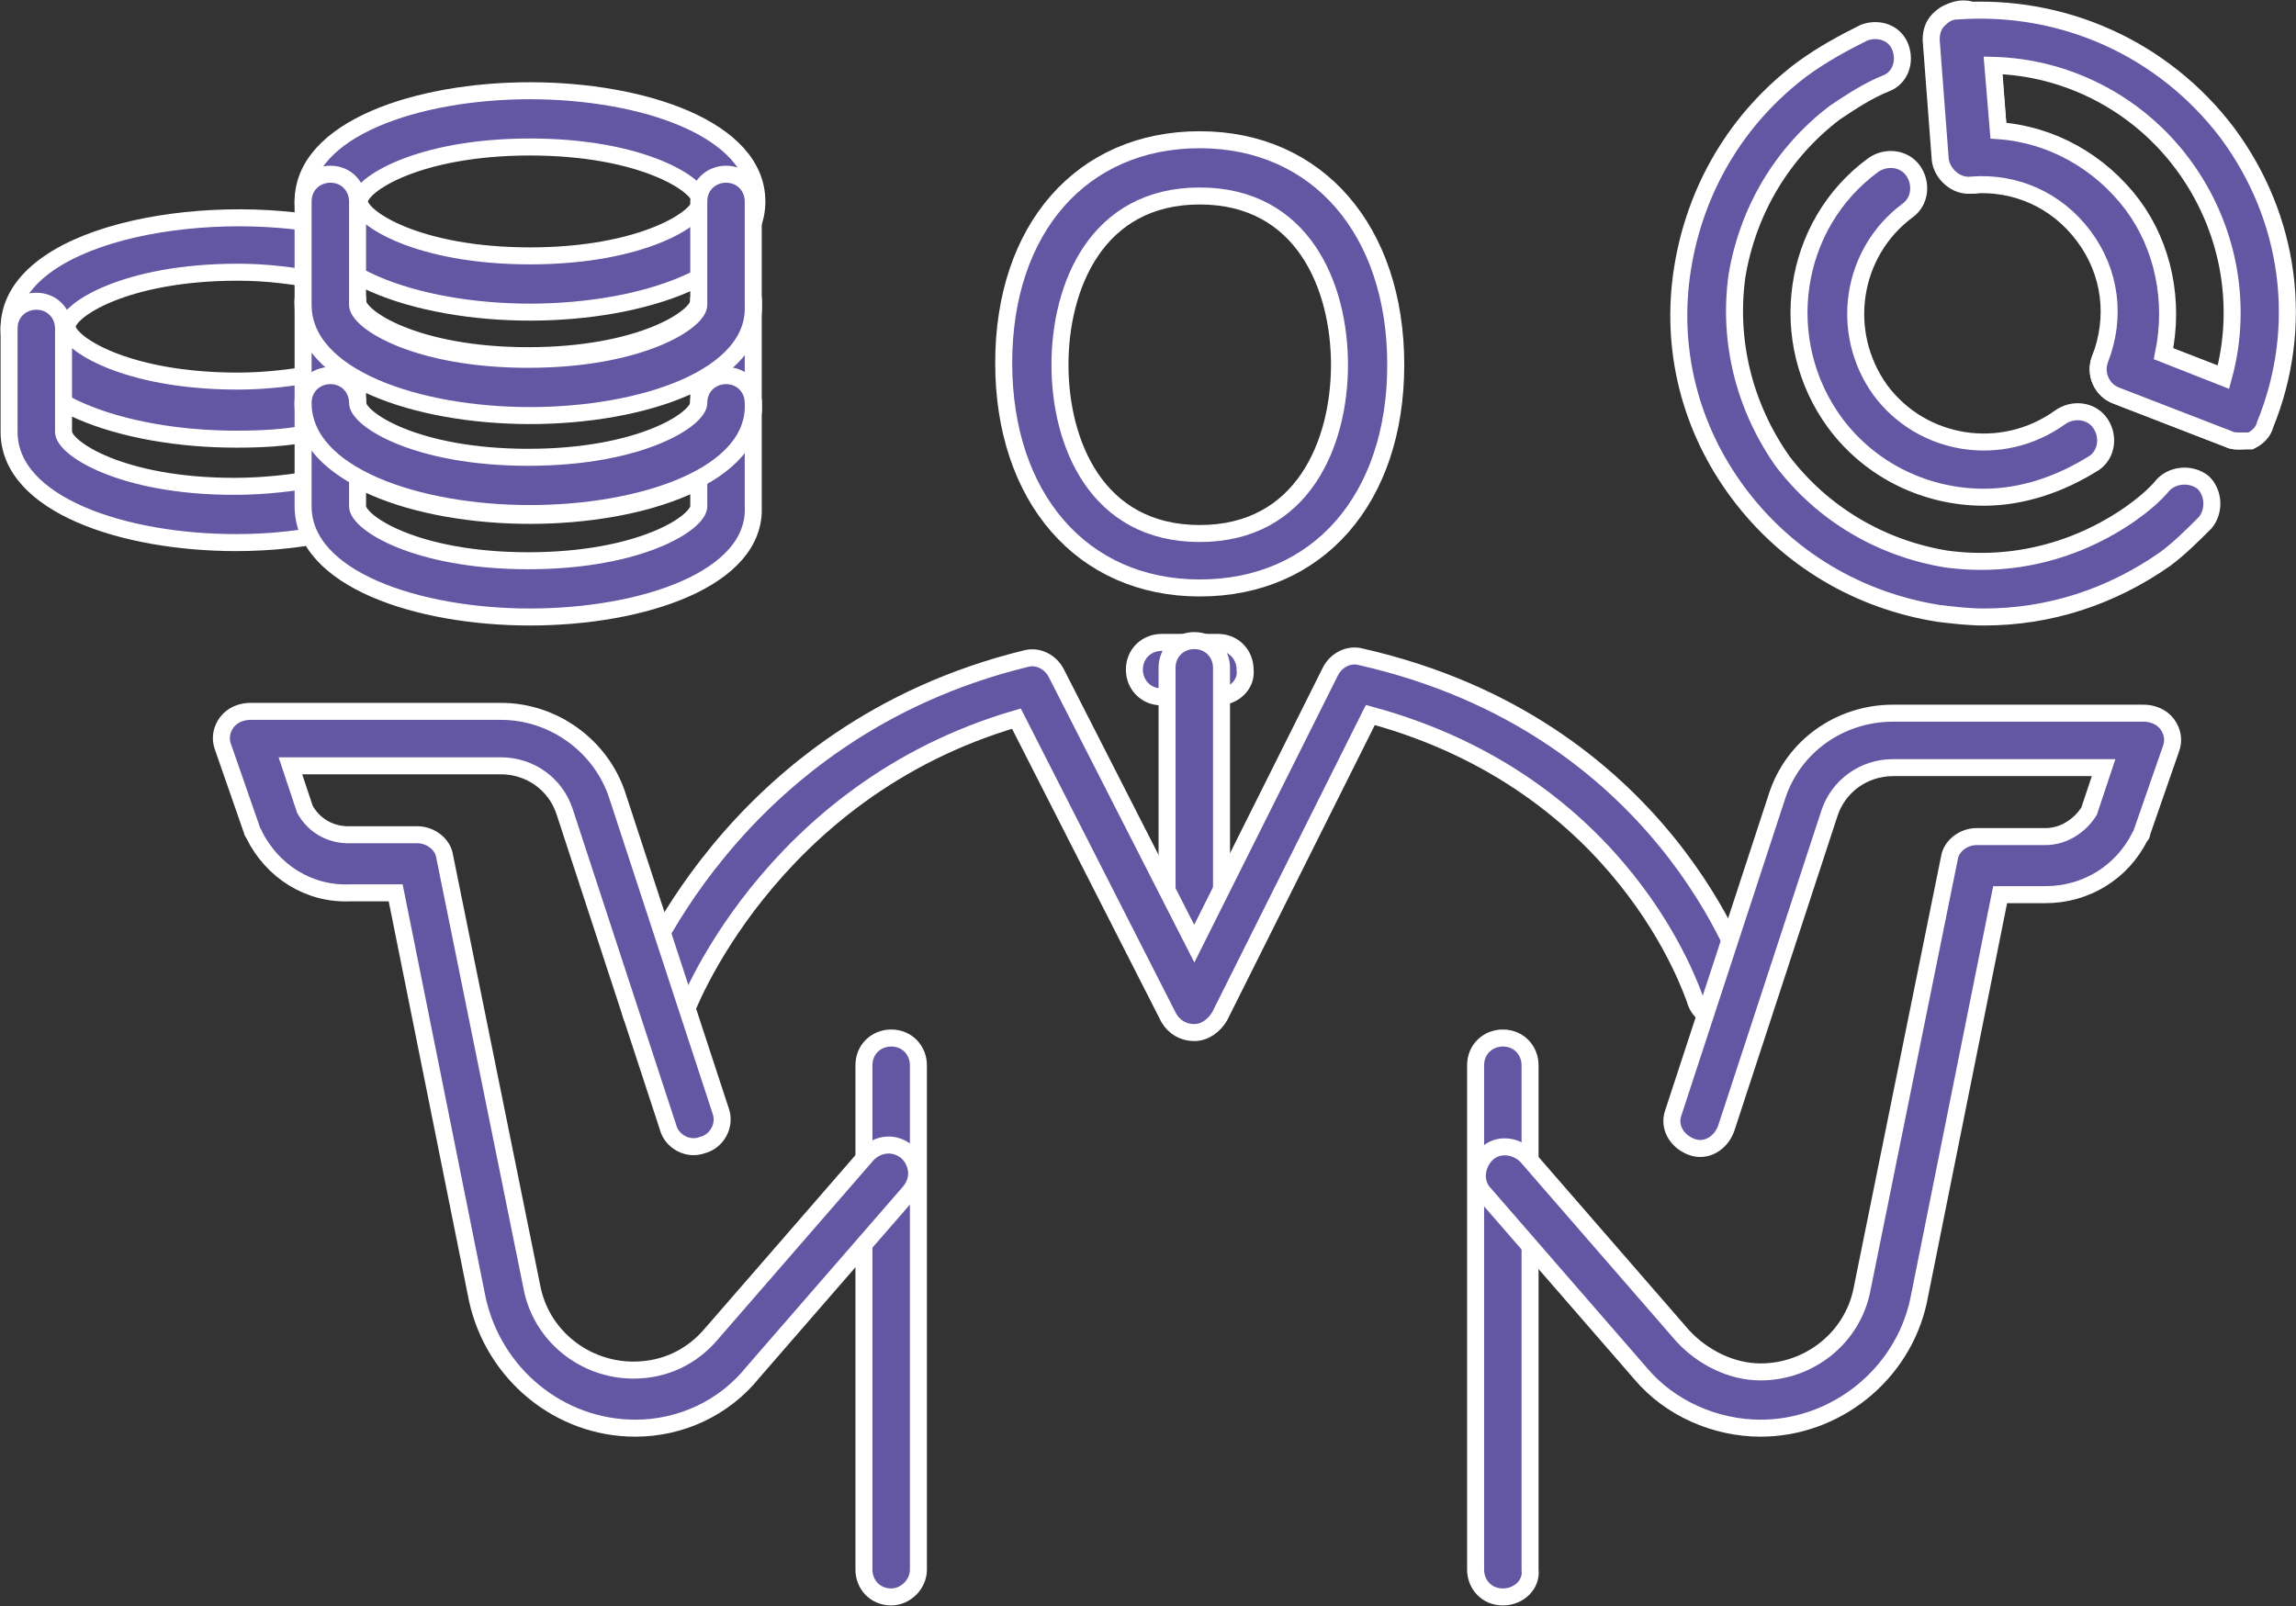 <?xml version="1.0" encoding="utf-8"?>
<!-- Generator: Adobe Illustrator 27.5.0, SVG Export Plug-In . SVG Version: 6.00 Build 0)  -->
<svg version="1.1" id="레이어_1" xmlns="http://www.w3.org/2000/svg" xmlns:xlink="http://www.w3.org/1999/xlink" x="0px"
	 y="0px" viewBox="0 0 126.5 88.5" style="enable-background:new 0 0 126.5 88.5;" xml:space="preserve">
<rect x="0" y="0" width="126.5" height="88.5" fill="#333333" stroke="none"/>
<style type="text/css">
	.st0{clip-path:url(#SVGID_00000183928164663089332230000014540673751899366564_);fill:#6356A3;}
	
		.st1{clip-path:url(#SVGID_00000183928164663089332230000014540673751899366564_);fill:none;stroke:#FFFFFF;stroke-width:0.937;stroke-miterlimit:10;}
</style>
<g>
	<g>
		<defs>
			<rect id="SVGID_1_" width="126.5" height="88.5"/>
		</defs>
		<clipPath id="SVGID_00000137827138864840776290000015267623934219404955_">
			<use xlink:href="#SVGID_1_"  style="overflow:visible;"/>
		</clipPath>
		<path style="clip-path:url(#SVGID_00000137827138864840776290000015267623934219404955_);fill:#6356A3;" d="M108.6,10.2
			c-0.8,0-1.5-0.6-1.5-1.4l-0.5-6.6c-0.1-0.9,0.6-1.6,1.4-1.7c0.9-0.1,1.6,0.6,1.7,1.4l0.5,6.6c0.1,0.9-0.6,1.6-1.4,1.7
			C108.7,10.2,108.6,10.2,108.6,10.2"/>
		
			<path style="clip-path:url(#SVGID_00000137827138864840776290000015267623934219404955_);fill:none;stroke:#FFFFFF;stroke-width:0.937;stroke-miterlimit:10;" d="
			M108.6,10.2c-0.8,0-1.5-0.6-1.5-1.4l-0.5-6.6c-0.1-0.9,0.6-1.6,1.4-1.7c0.9-0.1,1.6,0.6,1.7,1.4l0.5,6.6c0.1,0.9-0.6,1.6-1.4,1.7
			C108.7,10.2,108.6,10.2,108.6,10.2z"/>
		<path style="clip-path:url(#SVGID_00000137827138864840776290000015267623934219404955_);fill:#6356A3;" d="M109.3,27.4
			c-3.1,0-6.2-1.4-8.2-4.1c-3.3-4.5-2.4-10.9,2.1-14.2c0.7-0.5,1.7-0.4,2.2,0.3c0.5,0.7,0.4,1.7-0.3,2.2c-3.1,2.3-3.8,6.7-1.5,9.9
			c2.3,3.1,6.7,3.8,9.9,1.5c0.7-0.5,1.7-0.4,2.2,0.3c0.5,0.7,0.4,1.7-0.3,2.2C113.5,26.7,111.4,27.4,109.3,27.4"/>
		
			<path style="clip-path:url(#SVGID_00000137827138864840776290000015267623934219404955_);fill:none;stroke:#FFFFFF;stroke-width:0.937;stroke-miterlimit:10;" d="
			M109.3,27.4c-3.1,0-6.2-1.4-8.2-4.1c-3.3-4.5-2.4-10.9,2.1-14.2c0.7-0.5,1.7-0.4,2.2,0.3c0.5,0.7,0.4,1.7-0.3,2.2
			c-3.1,2.3-3.8,6.7-1.5,9.9c2.3,3.1,6.7,3.8,9.9,1.5c0.7-0.5,1.7-0.4,2.2,0.3c0.5,0.7,0.4,1.7-0.3,2.2
			C113.5,26.7,111.4,27.4,109.3,27.4z"/>
		<path style="clip-path:url(#SVGID_00000137827138864840776290000015267623934219404955_);fill:#6356A3;" d="M123.4,24.3
			c-0.2,0-0.4,0-0.6-0.1l-6.2-2.4c-0.8-0.3-1.2-1.2-0.9-2c0.3-0.8,1.2-1.2,2-0.9l6.2,2.4c0.8,0.3,1.2,1.2,0.9,2
			C124.6,24,124.1,24.3,123.4,24.3"/>
		
			<path style="clip-path:url(#SVGID_00000137827138864840776290000015267623934219404955_);fill:none;stroke:#FFFFFF;stroke-width:0.937;stroke-miterlimit:10;" d="
			M123.4,24.3c-0.2,0-0.4,0-0.6-0.1l-6.2-2.4c-0.8-0.3-1.2-1.2-0.9-2c0.3-0.8,1.2-1.2,2-0.9l6.2,2.4c0.8,0.3,1.2,1.2,0.9,2
			C124.6,24,124.1,24.3,123.4,24.3z"/>
		<path style="clip-path:url(#SVGID_00000137827138864840776290000015267623934219404955_);fill:#6356A3;" d="M109.3,34
			c-0.8,0-1.7-0.1-2.5-0.2c-4.4-0.7-8.3-3-11-6.6c-2.7-3.6-3.8-8-3.1-12.4c0.7-4.4,3-8.3,6.6-11c1.1-0.8,2.2-1.4,3.4-2
			c0.8-0.3,1.7,0,2,0.8c0.3,0.8,0,1.7-0.8,2c-1,0.4-1.9,1-2.8,1.6c-2.9,2.2-4.8,5.4-5.4,9c-0.5,3.6,0.4,7.2,2.5,10.2
			c2.2,2.9,5.4,4.8,9,5.4c3.6,0.5,7.2-0.4,10.2-2.5c0.7-0.5,1.3-1,1.8-1.6c0.6-0.6,1.6-0.6,2.2-0.1c0.6,0.6,0.6,1.6,0.1,2.2
			c-0.7,0.7-1.4,1.4-2.2,2C116.3,32.9,112.9,34,109.3,34"/>
		
			<path style="clip-path:url(#SVGID_00000137827138864840776290000015267623934219404955_);fill:none;stroke:#FFFFFF;stroke-width:0.937;stroke-miterlimit:10;" d="
			M109.3,34c-0.8,0-1.7-0.1-2.5-0.2c-4.4-0.7-8.3-3-11-6.6c-2.7-3.6-3.8-8-3.1-12.4c0.7-4.4,3-8.3,6.6-11c1.1-0.8,2.2-1.4,3.4-2
			c0.8-0.3,1.7,0,2,0.8c0.3,0.8,0,1.7-0.8,2c-1,0.4-1.9,1-2.8,1.6c-2.9,2.2-4.8,5.4-5.4,9c-0.5,3.6,0.4,7.2,2.5,10.2
			c2.2,2.9,5.4,4.8,9,5.4c3.6,0.5,7.2-0.4,10.2-2.5c0.7-0.5,1.3-1,1.8-1.6c0.6-0.6,1.6-0.6,2.2-0.1c0.6,0.6,0.6,1.6,0.1,2.2
			c-0.7,0.7-1.4,1.4-2.2,2C116.3,32.9,112.9,34,109.3,34z"/>
		<path style="clip-path:url(#SVGID_00000137827138864840776290000015267623934219404955_);fill:#6356A3;" d="M119.2,19.5l3.3,1.3
			c1.1-4,0.3-8.3-2.2-11.7c-2.5-3.4-6.4-5.4-10.5-5.5l0.3,3.6c2.9,0.2,5.6,1.7,7.4,4.1v0C119.2,13.6,119.8,16.6,119.2,19.5
			 M123.4,24.3c-0.2,0-0.4,0-0.6-0.1l-6.2-2.4c-0.8-0.3-1.2-1.2-0.9-2c0.9-2.3,0.6-4.8-0.9-6.8c-1.5-2-3.8-3-6.2-2.8
			c-0.8,0.1-1.6-0.6-1.7-1.4l-0.5-6.6c0-0.4,0.1-0.8,0.4-1.1c0.3-0.3,0.6-0.5,1.1-0.5c5.8-0.4,11.3,2.1,14.8,6.7
			c3.5,4.7,4.3,10.7,2.1,16.1c-0.1,0.4-0.4,0.7-0.8,0.9C123.9,24.3,123.6,24.3,123.4,24.3"/>
		
			<path style="clip-path:url(#SVGID_00000137827138864840776290000015267623934219404955_);fill:none;stroke:#FFFFFF;stroke-width:0.937;stroke-miterlimit:10;" d="
			M119.2,19.5l3.3,1.3c1.1-4,0.3-8.3-2.2-11.7c-2.5-3.4-6.4-5.4-10.5-5.5l0.3,3.6c2.9,0.2,5.6,1.7,7.4,4.1v0
			C119.2,13.6,119.8,16.6,119.2,19.5z M123.4,24.3c-0.2,0-0.4,0-0.6-0.1l-6.2-2.4c-0.8-0.3-1.2-1.2-0.9-2c0.9-2.3,0.6-4.8-0.9-6.8
			c-1.5-2-3.8-3-6.2-2.8c-0.8,0.1-1.6-0.6-1.7-1.4l-0.5-6.6c0-0.4,0.1-0.8,0.4-1.1c0.3-0.3,0.6-0.5,1.1-0.5
			c5.8-0.4,11.3,2.1,14.8,6.7c3.5,4.7,4.3,10.7,2.1,16.1c-0.1,0.4-0.4,0.7-0.8,0.9C123.9,24.3,123.6,24.3,123.4,24.3z"/>
		<path style="clip-path:url(#SVGID_00000137827138864840776290000015267623934219404955_);fill:#6356A3;" d="M67.1,38.4h-3.1
			c-0.9,0-1.5-0.7-1.5-1.5c0-0.9,0.7-1.5,1.5-1.5h3.1c0.9,0,1.5,0.7,1.5,1.5C68.7,37.7,68,38.4,67.1,38.4"/>
		
			<path style="clip-path:url(#SVGID_00000137827138864840776290000015267623934219404955_);fill:none;stroke:#FFFFFF;stroke-width:0.937;stroke-miterlimit:10;" d="
			M67.1,38.4h-3.1c-0.9,0-1.5-0.7-1.5-1.5c0-0.9,0.7-1.5,1.5-1.5h3.1c0.9,0,1.5,0.7,1.5,1.5C68.7,37.7,68,38.4,67.1,38.4z"/>
		<path style="clip-path:url(#SVGID_00000137827138864840776290000015267623934219404955_);fill:#6356A3;" d="M65.8,56.8
			c-0.9,0-1.5-0.7-1.5-1.5V36.8c0-0.9,0.7-1.5,1.5-1.5c0.9,0,1.5,0.7,1.5,1.5v18.4C67.4,56.1,66.7,56.8,65.8,56.8"/>
		
			<path style="clip-path:url(#SVGID_00000137827138864840776290000015267623934219404955_);fill:none;stroke:#FFFFFF;stroke-width:0.937;stroke-miterlimit:10;" d="
			M65.8,56.8c-0.9,0-1.5-0.7-1.5-1.5V36.8c0-0.9,0.7-1.5,1.5-1.5c0.9,0,1.5,0.7,1.5,1.5v18.4C67.4,56.1,66.7,56.8,65.8,56.8z"/>
		<path style="clip-path:url(#SVGID_00000137827138864840776290000015267623934219404955_);fill:#6356A3;" d="M66.1,10.8
			c-5.7,0-7.7,5-7.7,9.3s2,9.3,7.7,9.3c5.7,0,7.7-5,7.7-9.3S71.8,10.8,66.1,10.8 M66.1,32.4c-6.5,0-10.8-5-10.8-12.4
			S59.6,7.7,66.1,7.7c6.5,0,10.8,5,10.8,12.4S72.6,32.4,66.1,32.4"/>
		
			<path style="clip-path:url(#SVGID_00000137827138864840776290000015267623934219404955_);fill:none;stroke:#FFFFFF;stroke-width:0.937;stroke-miterlimit:10;" d="
			M66.1,10.8c-5.7,0-7.7,5-7.7,9.3s2,9.3,7.7,9.3c5.7,0,7.7-5,7.7-9.3S71.8,10.8,66.1,10.8z M66.1,32.4c-6.5,0-10.8-5-10.8-12.4
			S59.6,7.7,66.1,7.7c6.5,0,10.8,5,10.8,12.4S72.6,32.4,66.1,32.4z"/>
		<path style="clip-path:url(#SVGID_00000137827138864840776290000015267623934219404955_);fill:#6356A3;" d="M49.1,88
			c-0.9,0-1.5-0.7-1.5-1.5V58.7c0-0.9,0.7-1.5,1.5-1.5c0.9,0,1.5,0.7,1.5,1.5v27.8C50.6,87.3,49.9,88,49.1,88"/>
		
			<path style="clip-path:url(#SVGID_00000137827138864840776290000015267623934219404955_);fill:none;stroke:#FFFFFF;stroke-width:0.937;stroke-miterlimit:10;" d="
			M49.1,88c-0.9,0-1.5-0.7-1.5-1.5V58.7c0-0.9,0.7-1.5,1.5-1.5c0.9,0,1.5,0.7,1.5,1.5v27.8C50.6,87.3,49.9,88,49.1,88z"/>
		<path style="clip-path:url(#SVGID_00000137827138864840776290000015267623934219404955_);fill:#6356A3;" d="M36.2,57
			c-0.2,0-0.4,0-0.5-0.1c-0.8-0.3-1.2-1.2-0.9-2c0.2-0.6,5.4-14.6,21.7-18.6c0.7-0.2,1.4,0.2,1.7,0.8l7.6,14.9l7.5-15
			c0.3-0.6,1-1,1.7-0.8C91.7,40,96.1,53.6,96.3,54.2c0.3,0.8-0.2,1.7-1,1.9c-0.8,0.3-1.7-0.2-1.9-1c-0.2-0.5-3.9-11.9-17.9-15.7
			l-8.3,16.6c-0.3,0.5-0.8,0.9-1.4,0.9h0c-0.6,0-1.1-0.3-1.4-0.8L56,39.6c-13.7,4-18.3,16.2-18.3,16.4C37.4,56.6,36.9,57,36.2,57"/>
		
			<path style="clip-path:url(#SVGID_00000137827138864840776290000015267623934219404955_);fill:none;stroke:#FFFFFF;stroke-width:0.937;stroke-miterlimit:10;" d="
			M36.2,57c-0.2,0-0.4,0-0.5-0.1c-0.8-0.3-1.2-1.2-0.9-2c0.2-0.6,5.4-14.6,21.7-18.6c0.7-0.2,1.4,0.2,1.7,0.8l7.6,14.9l7.5-15
			c0.3-0.6,1-1,1.7-0.8C91.7,40,96.1,53.6,96.3,54.2c0.3,0.8-0.2,1.7-1,1.9c-0.8,0.3-1.7-0.2-1.9-1c-0.2-0.5-3.9-11.9-17.9-15.7
			l-8.3,16.6c-0.3,0.5-0.8,0.9-1.4,0.9h0c-0.6,0-1.1-0.3-1.4-0.8L56,39.6c-13.7,4-18.3,16.2-18.3,16.4C37.4,56.6,36.9,57,36.2,57z"
			/>
		<path style="clip-path:url(#SVGID_00000137827138864840776290000015267623934219404955_);fill:#6356A3;" d="M82.8,88
			c-0.9,0-1.5-0.7-1.5-1.5V58.7c0-0.9,0.7-1.5,1.5-1.5c0.9,0,1.5,0.7,1.5,1.5v27.8C84.4,87.3,83.7,88,82.8,88"/>
		
			<path style="clip-path:url(#SVGID_00000137827138864840776290000015267623934219404955_);fill:none;stroke:#FFFFFF;stroke-width:0.937;stroke-miterlimit:10;" d="
			M82.8,88c-0.9,0-1.5-0.7-1.5-1.5V58.7c0-0.9,0.7-1.5,1.5-1.5c0.9,0,1.5,0.7,1.5,1.5v27.8C84.4,87.3,83.7,88,82.8,88z"/>
		<path style="clip-path:url(#SVGID_00000137827138864840776290000015267623934219404955_);fill:#6356A3;" d="M97,78.7
			c-2.5,0-5-1.1-6.6-3l-8.6-9.9c-0.6-0.6-0.5-1.6,0.1-2.2c0.6-0.6,1.6-0.5,2.2,0.1l8.6,9.9c1.1,1.2,2.7,2,4.3,2
			c2.7,0,5.1-1.9,5.6-4.6l4.8-23.7c0.1-0.7,0.8-1.2,1.5-1.2h3.8c1,0,1.9-0.6,2.4-1.4l0.8-2.4h-11.6c-1.6,0-3,1-3.5,2.5l-5.7,17.4
			c-0.3,0.8-1.1,1.3-1.9,1c-0.8-0.3-1.3-1.1-1-1.9l5.7-17.4c0.9-2.8,3.5-4.6,6.4-4.6h13.8c0.5,0,1,0.2,1.3,0.6
			c0.3,0.4,0.4,0.9,0.2,1.4l-1.6,4.6c0,0.1,0,0.1-0.1,0.2c-1,2-3,3.2-5.2,3.2h-2.5l-4.5,22.4C104.8,75.8,101.1,78.7,97,78.7"/>
		
			<path style="clip-path:url(#SVGID_00000137827138864840776290000015267623934219404955_);fill:none;stroke:#FFFFFF;stroke-width:0.937;stroke-miterlimit:10;" d="
			M97,78.7c-2.5,0-5-1.1-6.6-3l-8.6-9.9c-0.6-0.6-0.5-1.6,0.1-2.2c0.6-0.6,1.6-0.5,2.2,0.1l8.6,9.9c1.1,1.2,2.7,2,4.3,2
			c2.7,0,5.1-1.9,5.6-4.6l4.8-23.7c0.1-0.7,0.8-1.2,1.5-1.2h3.8c1,0,1.9-0.6,2.4-1.4l0.8-2.4h-11.6c-1.6,0-3,1-3.5,2.5l-5.7,17.4
			c-0.3,0.8-1.1,1.3-1.9,1c-0.8-0.3-1.3-1.1-1-1.9l5.7-17.4c0.9-2.8,3.5-4.6,6.4-4.6h13.8c0.5,0,1,0.2,1.3,0.6
			c0.3,0.4,0.4,0.9,0.2,1.4l-1.6,4.6c0,0.1,0,0.1-0.1,0.2c-1,2-3,3.2-5.2,3.2h-2.5l-4.5,22.4C104.8,75.8,101.1,78.7,97,78.7z"/>
		<path style="clip-path:url(#SVGID_00000137827138864840776290000015267623934219404955_);fill:#6356A3;" d="M35,78.7
			c-4.2,0-7.8-3-8.7-7.1l-4.5-22.4h-2.5C17,49.3,15,48,14,46c0-0.1-0.1-0.1-0.1-0.2l-1.6-4.6c-0.2-0.5-0.1-1,0.2-1.4
			c0.3-0.4,0.8-0.6,1.3-0.6h13.8c2.9,0,5.5,1.9,6.4,4.6l5.7,17.4c0.3,0.8-0.2,1.7-1,1.9c-0.8,0.3-1.7-0.2-1.9-1l-5.7-17.4
			c-0.5-1.5-1.9-2.5-3.5-2.5H16l0.8,2.4c0.5,0.9,1.4,1.4,2.4,1.4h3.8c0.7,0,1.4,0.5,1.5,1.2l4.8,23.7c0.5,2.7,2.9,4.6,5.6,4.6
			c1.7,0,3.2-0.7,4.3-2l8.6-9.9c0.6-0.6,1.5-0.7,2.2-0.1c0.6,0.6,0.7,1.5,0.1,2.2l-8.6,9.9C39.9,77.6,37.5,78.7,35,78.7"/>
		
			<path style="clip-path:url(#SVGID_00000137827138864840776290000015267623934219404955_);fill:none;stroke:#FFFFFF;stroke-width:0.937;stroke-miterlimit:10;" d="
			M35,78.7c-4.2,0-7.8-3-8.7-7.1l-4.5-22.4h-2.5C17,49.3,15,48,14,46c0-0.1-0.1-0.1-0.1-0.2l-1.6-4.6c-0.2-0.5-0.1-1,0.2-1.4
			c0.3-0.4,0.8-0.6,1.3-0.6h13.8c2.9,0,5.5,1.9,6.4,4.6l5.7,17.4c0.3,0.8-0.2,1.7-1,1.9c-0.8,0.3-1.7-0.2-1.9-1l-5.7-17.4
			c-0.5-1.5-1.9-2.5-3.5-2.5H16l0.8,2.4c0.5,0.9,1.4,1.4,2.4,1.4h3.8c0.7,0,1.4,0.5,1.5,1.2l4.8,23.7c0.5,2.7,2.9,4.6,5.6,4.6
			c1.7,0,3.2-0.7,4.3-2l8.6-9.9c0.6-0.6,1.5-0.7,2.2-0.1c0.6,0.6,0.7,1.5,0.1,2.2l-8.6,9.9C39.9,77.6,37.5,78.7,35,78.7z"/>
		<path style="clip-path:url(#SVGID_00000137827138864840776290000015267623934219404955_);fill:#6356A3;" d="M13,24.2
			c-6.2,0-12.5-2.1-12.5-6.1c0-5.2,10.6-7.1,17.8-5.6c0.8,0.2,1.4,1,1.2,1.8c-0.2,0.8-1,1.4-1.8,1.2c-1.4-0.3-3-0.5-4.6-0.5
			c-6.2,0-9.4,2.1-9.4,3c0,0.9,3.2,3,9.4,3c1.6,0,3.2-0.2,4.7-0.5c0.8-0.2,1.7,0.4,1.8,1.2c0.2,0.8-0.4,1.7-1.2,1.8
			C16.6,24.1,14.8,24.2,13,24.2"/>
		
			<path style="clip-path:url(#SVGID_00000137827138864840776290000015267623934219404955_);fill:none;stroke:#FFFFFF;stroke-width:0.937;stroke-miterlimit:10;" d="
			M13,24.2c-6.2,0-12.5-2.1-12.5-6.1c0-5.2,10.6-7.1,17.8-5.6c0.8,0.2,1.4,1,1.2,1.8c-0.2,0.8-1,1.4-1.8,1.2c-1.4-0.3-3-0.5-4.6-0.5
			c-6.2,0-9.4,2.1-9.4,3c0,0.9,3.2,3,9.4,3c1.6,0,3.2-0.2,4.7-0.5c0.8-0.2,1.7,0.4,1.8,1.2c0.2,0.8-0.4,1.7-1.2,1.8
			C16.6,24.1,14.8,24.2,13,24.2z"/>
		<path style="clip-path:url(#SVGID_00000137827138864840776290000015267623934219404955_);fill:#6356A3;" d="M13,29.9
			c-6.2,0-12.5-2.1-12.5-6.1v-5.7c0-0.9,0.7-1.5,1.5-1.5c0.9,0,1.5,0.7,1.5,1.5v5.7c0,0.9,3.2,3,9.4,3c1.7,0,3.4-0.2,4.9-0.5
			c0.8-0.2,1.7,0.3,1.8,1.2c0.2,0.8-0.3,1.7-1.2,1.8C16.8,29.7,14.9,29.9,13,29.9"/>
		
			<path style="clip-path:url(#SVGID_00000137827138864840776290000015267623934219404955_);fill:none;stroke:#FFFFFF;stroke-width:0.937;stroke-miterlimit:10;" d="
			M13,29.9c-6.2,0-12.5-2.1-12.5-6.1v-5.7c0-0.9,0.7-1.5,1.5-1.5c0.9,0,1.5,0.7,1.5,1.5v5.7c0,0.9,3.2,3,9.4,3
			c1.7,0,3.4-0.2,4.9-0.5c0.8-0.2,1.7,0.3,1.8,1.2c0.2,0.8-0.3,1.7-1.2,1.8C16.8,29.7,14.9,29.9,13,29.9z"/>
		<path style="clip-path:url(#SVGID_00000137827138864840776290000015267623934219404955_);fill:#6356A3;" d="M29.2,22.7
			c-6.2,0-12.5-2.1-12.5-6.1c0-0.9,0.7-1.5,1.5-1.5c0.9,0,1.5,0.7,1.5,1.5c0,0.9,3.2,3,9.4,3s9.4-2.1,9.4-3c0-0.9,0.7-1.5,1.5-1.5
			c0.9,0,1.5,0.7,1.5,1.5C41.7,20.6,35.4,22.7,29.2,22.7"/>
		
			<path style="clip-path:url(#SVGID_00000137827138864840776290000015267623934219404955_);fill:none;stroke:#FFFFFF;stroke-width:0.937;stroke-miterlimit:10;" d="
			M29.2,22.7c-6.2,0-12.5-2.1-12.5-6.1c0-0.9,0.7-1.5,1.5-1.5c0.9,0,1.5,0.7,1.5,1.5c0,0.9,3.2,3,9.4,3s9.4-2.1,9.4-3
			c0-0.9,0.7-1.5,1.5-1.5c0.9,0,1.5,0.7,1.5,1.5C41.7,20.6,35.4,22.7,29.2,22.7z"/>
		<path style="clip-path:url(#SVGID_00000137827138864840776290000015267623934219404955_);fill:#6356A3;" d="M29.2,28.4
			c-6.2,0-12.5-2.1-12.5-6.1v-5.7c0-0.9,0.7-1.5,1.5-1.5c0.9,0,1.5,0.7,1.5,1.5v5.7c0,0.9,3.2,3,9.4,3s9.4-2.1,9.4-3v-5.7
			c0-0.9,0.7-1.5,1.5-1.5c0.9,0,1.5,0.7,1.5,1.5v5.7C41.7,26.3,35.4,28.4,29.2,28.4"/>
		
			<path style="clip-path:url(#SVGID_00000137827138864840776290000015267623934219404955_);fill:none;stroke:#FFFFFF;stroke-width:0.937;stroke-miterlimit:10;" d="
			M29.2,28.4c-6.2,0-12.5-2.1-12.5-6.1v-5.7c0-0.9,0.7-1.5,1.5-1.5c0.9,0,1.5,0.7,1.5,1.5v5.7c0,0.9,3.2,3,9.4,3s9.4-2.1,9.4-3v-5.7
			c0-0.9,0.7-1.5,1.5-1.5c0.9,0,1.5,0.7,1.5,1.5v5.7C41.7,26.3,35.4,28.4,29.2,28.4z"/>
		<path style="clip-path:url(#SVGID_00000137827138864840776290000015267623934219404955_);fill:#6356A3;" d="M29.2,8.1
			c-6.2,0-9.4,2.1-9.4,3c0,0.9,3.2,3,9.4,3s9.4-2.1,9.4-3C38.6,10.2,35.4,8.1,29.2,8.1 M29.2,17.2c-6.2,0-12.5-2.1-12.5-6.1
			c0-4,6.3-6.1,12.5-6.1s12.5,2.1,12.5,6.1C41.7,15.1,35.4,17.2,29.2,17.2"/>
		
			<path style="clip-path:url(#SVGID_00000137827138864840776290000015267623934219404955_);fill:none;stroke:#FFFFFF;stroke-width:0.937;stroke-miterlimit:10;" d="
			M29.2,8.1c-6.2,0-9.4,2.1-9.4,3c0,0.9,3.2,3,9.4,3s9.4-2.1,9.4-3C38.6,10.2,35.4,8.1,29.2,8.1z M29.2,17.2
			c-6.2,0-12.5-2.1-12.5-6.1c0-4,6.3-6.1,12.5-6.1s12.5,2.1,12.5,6.1C41.7,15.1,35.4,17.2,29.2,17.2z"/>
		<path style="clip-path:url(#SVGID_00000137827138864840776290000015267623934219404955_);fill:#6356A3;" d="M29.2,22.9
			c-6.2,0-12.5-2.1-12.5-6.1v-5.7c0-0.9,0.7-1.5,1.5-1.5c0.9,0,1.5,0.7,1.5,1.5v5.7c0,0.9,3.2,3,9.4,3s9.4-2.1,9.4-3v-5.7
			c0-0.9,0.7-1.5,1.5-1.5c0.9,0,1.5,0.7,1.5,1.5v5.7C41.7,20.8,35.4,22.9,29.2,22.9"/>
		
			<path style="clip-path:url(#SVGID_00000137827138864840776290000015267623934219404955_);fill:none;stroke:#FFFFFF;stroke-width:0.937;stroke-miterlimit:10;" d="
			M29.2,22.9c-6.2,0-12.5-2.1-12.5-6.1v-5.7c0-0.9,0.7-1.5,1.5-1.5c0.9,0,1.5,0.7,1.5,1.5v5.7c0,0.9,3.2,3,9.4,3s9.4-2.1,9.4-3v-5.7
			c0-0.9,0.7-1.5,1.5-1.5c0.9,0,1.5,0.7,1.5,1.5v5.7C41.7,20.8,35.4,22.9,29.2,22.9z"/>
		<path style="clip-path:url(#SVGID_00000137827138864840776290000015267623934219404955_);fill:#6356A3;" d="M29.2,34
			c-6.2,0-12.5-2.1-12.5-6.1v-5.7c0-0.9,0.7-1.5,1.5-1.5c0.9,0,1.5,0.7,1.5,1.5v5.7c0,0.9,3.2,3,9.4,3s9.4-2.1,9.4-3v-5.7
			c0-0.9,0.7-1.5,1.5-1.5c0.9,0,1.5,0.7,1.5,1.5v5.7C41.7,31.9,35.4,34,29.2,34"/>
		
			<path style="clip-path:url(#SVGID_00000137827138864840776290000015267623934219404955_);fill:none;stroke:#FFFFFF;stroke-width:0.937;stroke-miterlimit:10;" d="
			M29.2,34c-6.2,0-12.5-2.1-12.5-6.1v-5.7c0-0.9,0.7-1.5,1.5-1.5c0.9,0,1.5,0.7,1.5,1.5v5.7c0,0.9,3.2,3,9.4,3s9.4-2.1,9.4-3v-5.7
			c0-0.9,0.7-1.5,1.5-1.5c0.9,0,1.5,0.7,1.5,1.5v5.7C41.7,31.9,35.4,34,29.2,34z"/>
		<path style="clip-path:url(#SVGID_00000137827138864840776290000015267623934219404955_);fill:#6356A3;" d="M29.2,28.3
			c-6.2,0-12.5-2.1-12.5-6.1c0-0.9,0.7-1.5,1.5-1.5c0.9,0,1.5,0.7,1.5,1.5c0,0.9,3.2,3,9.4,3s9.4-2.1,9.4-3c0-0.9,0.7-1.5,1.5-1.5
			c0.9,0,1.5,0.7,1.5,1.5C41.7,26.2,35.4,28.3,29.2,28.3"/>
		
			<path style="clip-path:url(#SVGID_00000137827138864840776290000015267623934219404955_);fill:none;stroke:#FFFFFF;stroke-width:0.937;stroke-miterlimit:10;" d="
			M29.2,28.3c-6.2,0-12.5-2.1-12.5-6.1c0-0.9,0.7-1.5,1.5-1.5c0.9,0,1.5,0.7,1.5,1.5c0,0.9,3.2,3,9.4,3s9.4-2.1,9.4-3
			c0-0.9,0.7-1.5,1.5-1.5c0.9,0,1.5,0.7,1.5,1.5C41.7,26.2,35.4,28.3,29.2,28.3z"/>
	</g>
</g>
<g>
</g>
<g>
</g>
<g>
</g>
<g>
</g>
<g>
</g>
<g>
</g>
</svg>
